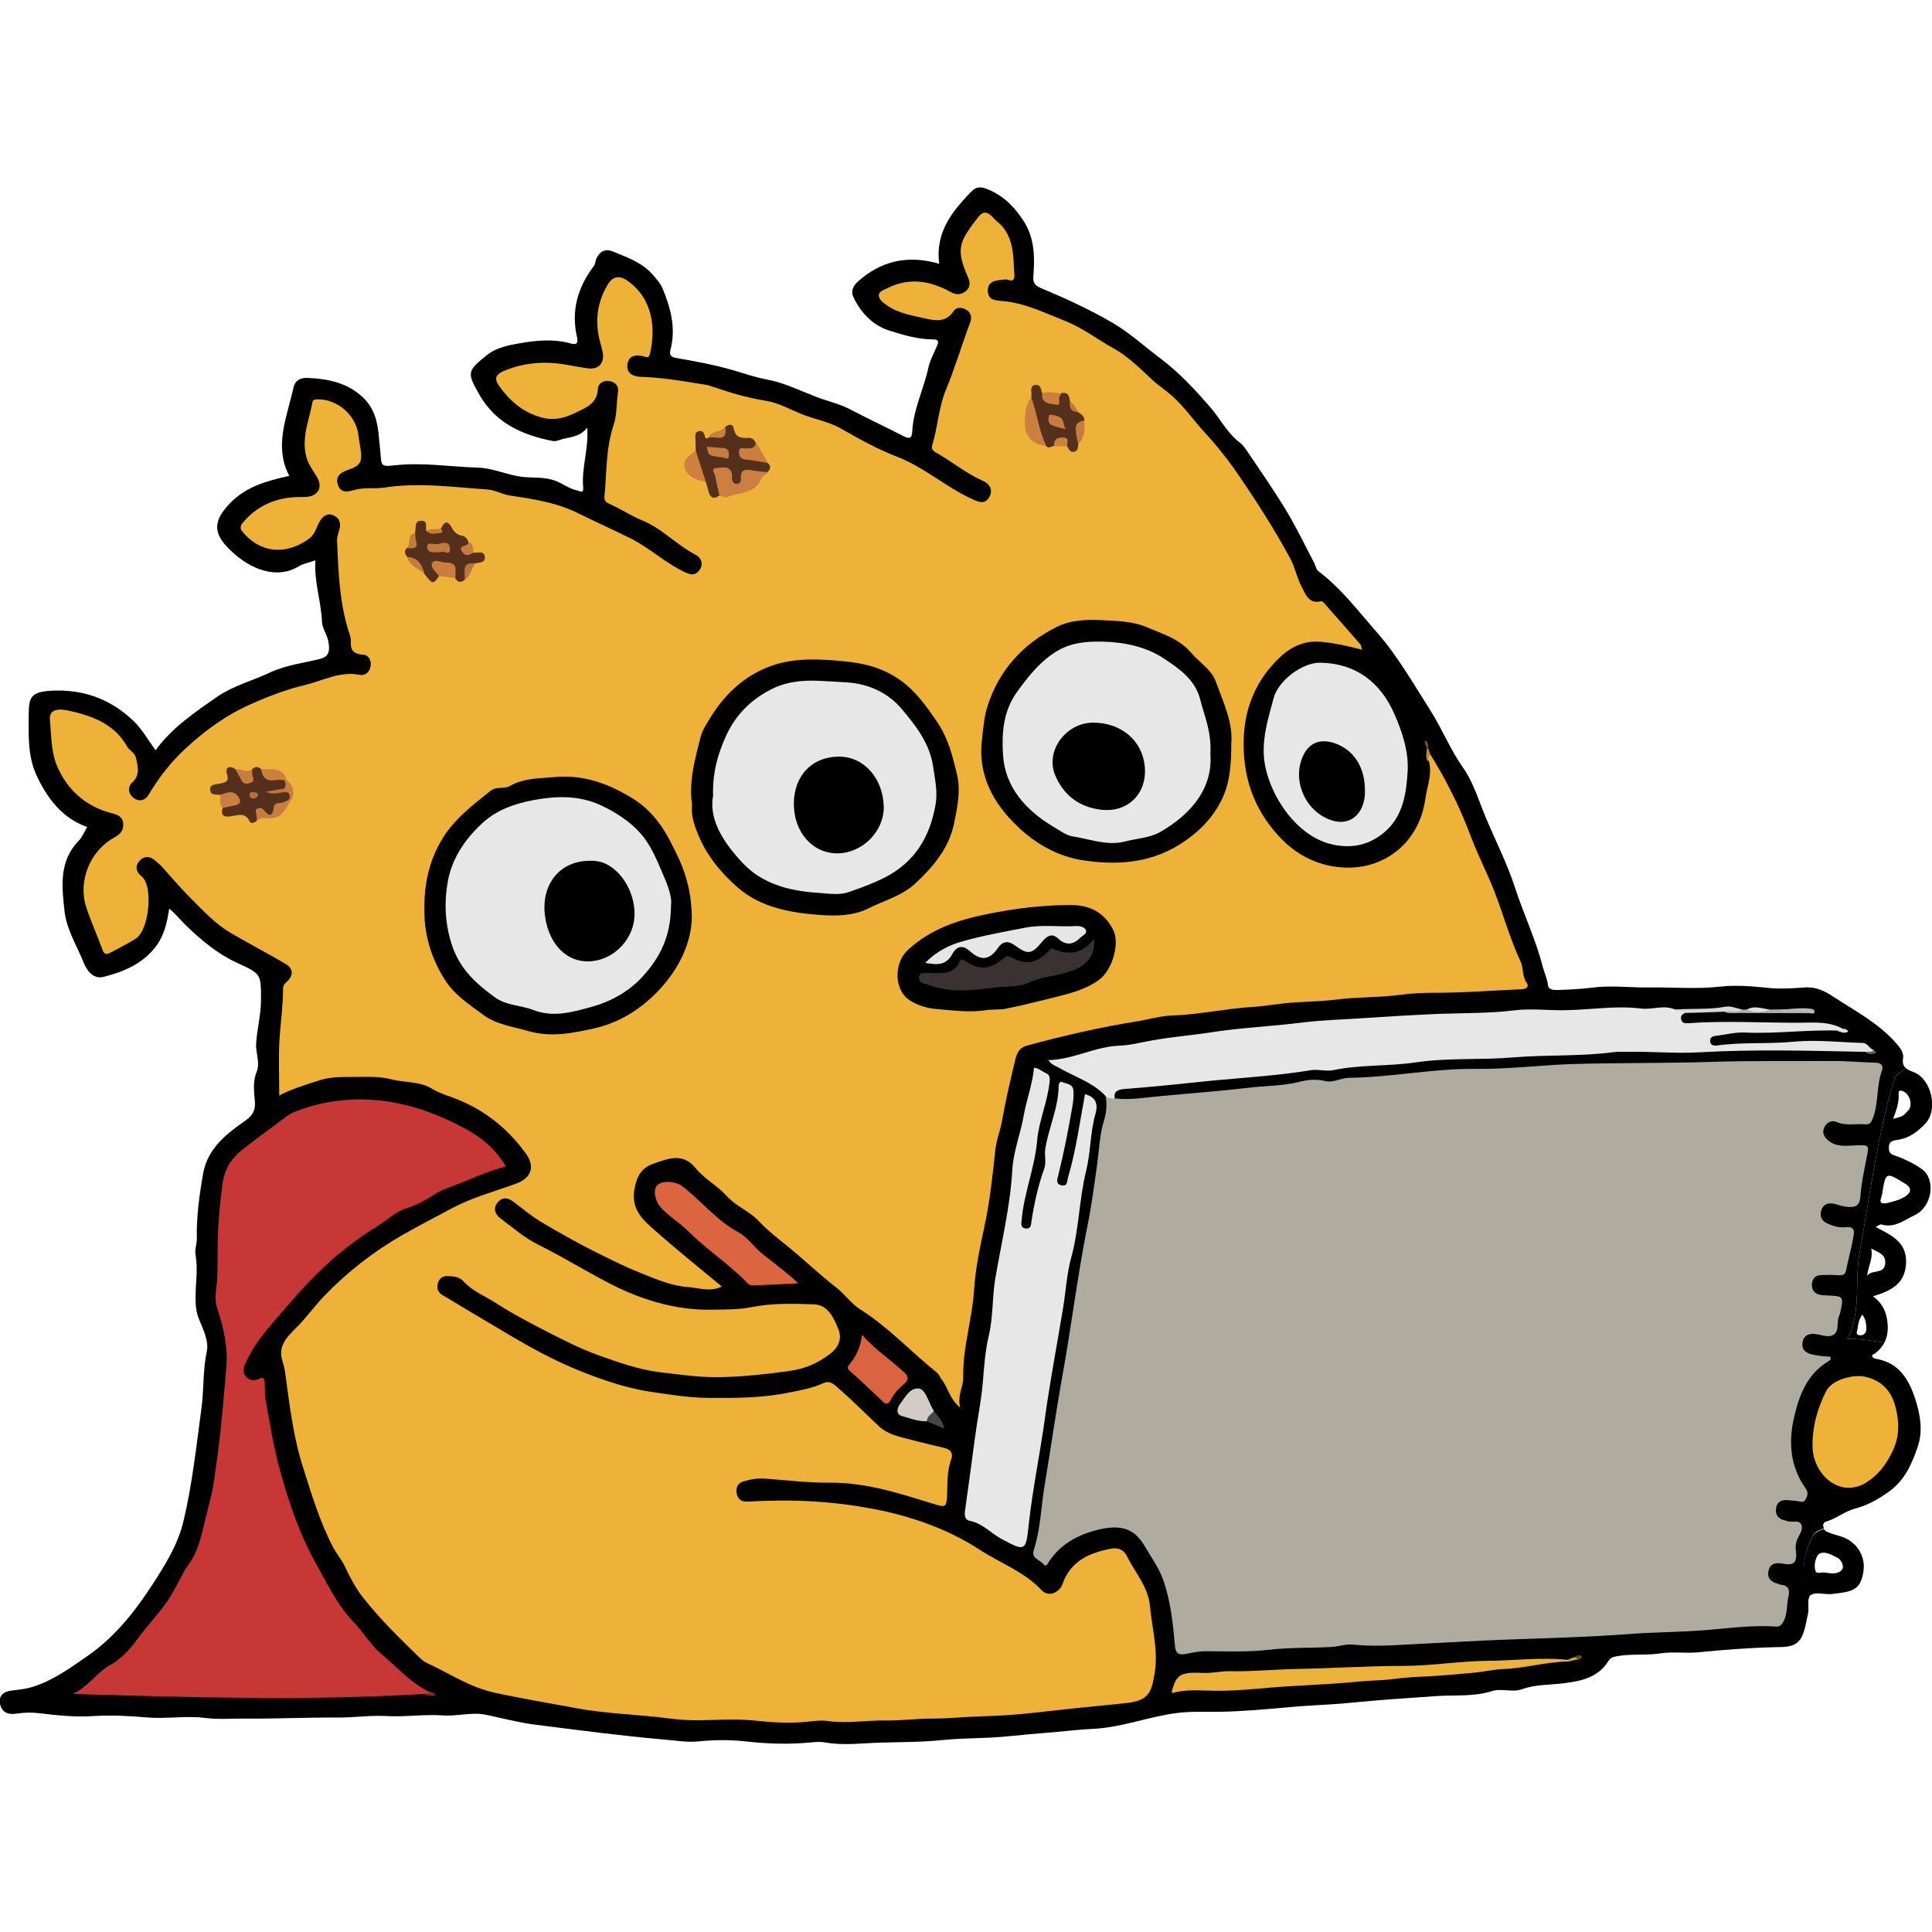 <?xml version="1.0" encoding="utf-8"?>
<!-- Generator: Adobe Illustrator 27.0.1, SVG Export Plug-In . SVG Version: 6.00 Build 0)  -->
<svg version="1.1" id="レイヤー_1" xmlns="http://www.w3.org/2000/svg" xmlns:xlink="http://www.w3.org/1999/xlink" x="0px"
	 y="0px" viewBox="0 0 909 909" style="enable-background:new 0 0 909 909;" xml:space="preserve">
<style type="text/css">
	.st0{fill:#EEB239;}
	.st1{fill:#AFAB9F;}
	.st2{fill:#C73736;}
	.st3{fill:#E7E7E7;}
	.st4{fill:#EDB239;}
	.st5{fill:#DA653F;}
	.st6{fill:#DA643F;}
	.st7{fill:#D4CAC6;}
	.st8{fill:#D8D8D8;}
	.st9{fill:#B0B0B0;}
	.st10{fill:#464646;}
	.st11{fill:#B9B9B9;}
	.st12{fill:#E1E1E1;}
	.st13{fill:#BD8D2D;}
	.st14{fill:#E0E0E0;}
	.st15{fill:#892625;}
	.st16{fill:#616161;}
	.st17{fill:#DAA434;}
	.st18{fill:#77591C;}
	.st19{fill:#644A18;}
	.st20{fill:#54301C;}
	.st21{fill:#55301C;}
	.st22{fill:#CC7F40;}
	.st23{fill:#C87D3F;}
	.st24{fill:#CD8040;}
	.st25{fill:#C97D3F;}
	.st26{fill:#CB7E40;}
	.st27{fill:#CB7F40;}
	.st28{fill:#CC803F;}
	.st29{fill:#C77C3E;}
	.st30{fill:#C67B3E;}
	.st31{fill:#C57B3E;}
	.st32{fill:#CC823E;}
	.st33{fill:#C87F3E;}
	.st34{fill:#BB753A;}
	.st35{fill:#C37A3D;}
	.st36{fill:#C57C3D;}
	.st37{fill:#BD783A;}
	.st38{fill:#3A3232;}
	.st39{fill:#E6E6E6;}
	.st40{fill:#C97C3F;}
	.st41{fill:#BD753C;}
	.st42{fill:#B6703A;}
	.st43{fill:#C3793E;}
	.st44{fill:#C87C3F;}
</style>
<g>
	<path d="M901.1,658.2c-3-9.2-7.5-16.8-18-18.8c-0.8-0.2-2-0.2-2.4-1.7c2.7-1.5,4.6-3.6,5.9-6c-5.7-0.9-11.3-1.8-17.4-1.8
		c7-14,3-27,6-42c5-28,8-53,16-80c0.6-1.9,3-3.5,5.4-5.4c-1-1-1.6-2.3-1.2-4.6c0.4-2.3-1-4.4-2.6-6.3c-8.4-10-20-15.9-30.6-22.9
		c-3.8-2.5-8-4.5-13-4.1c-5.7,0.4-11.6,0.8-17.3,0.2c-7.6-0.8-15.2-1.4-22.6-0.6c-11.3,1.3-22.5,0.2-33.7,0.4
		c-8.9,0.1-17.8-1.1-26.6,0.1c-5.5,0.7-10.9,0.9-16.4,1.1c-1.7,0-4.1-0.1-4.3-2.4c-0.3-3-1.7-5.6-2.4-8.4c-3.3-13-9.1-25-13.2-37.7
		c-3.7-11.3-9.1-21.8-13.7-32.8c-3.3-7.9-5.8-16.5-10.7-23.4c-5.9-8.4-9.7-17.9-15.1-26.5c-8.1-12.7-15.4-25.7-25.4-37.1
		c-8.7-9.9-16.6-20.5-27.2-28.5c-1.4-1-1.5-2.5-2.1-3.8c-4.3-8.2-8.3-16.6-13.1-24.6c-5.5-9.2-11.7-18-17.7-27
		c-1.3-1.9-2.6-4-4.4-5.4c-6-4.5-9.3-11.4-14.1-16.9c-7.1-8.1-14.5-16.1-22.9-22.4c-7.6-5.7-14.6-12.2-23-17.1
		c-10.8-6.3-22-11.4-33.4-16.2c-2.9-1.2-4-2.5-3.7-5.7c0.7-9.1,0.6-18-4.7-26.1c-4.5-6.9-10.1-12.4-18-15.2c-2.3-0.8-4.4-0.5-6,1.1
		c-2.5,2.4-4.8,5-7,7.7c-6.3,7.7-10,16.3-8.6,26.7c-14.9-4.3-27.4-1.4-38.4,8.5c-2.3,2.1-3.2,4.7-2,7.1c3.5,7.5,9.2,13.4,16.8,15.8
		c6.6,2.1,13.6,4.2,20.8,4.2c2.2,0,2.7,0.8,1.9,2.7c-1.4,3.5-3.4,6.9-4.2,10.6c-2.2,10.1-7.1,19.6-7.6,30.1
		c-0.1,3.2-1.4,3.5-4.1,2.1c-8.3-4.3-16.8-8.2-25.1-12.6c-5-2.6-10.5-3.8-15.8-5.8c-7.8-3-15.4-6.8-23.6-8.3
		c-5.4-1-10.5-2.8-15.6-4.3c-8.8-2.5-17.6-4.2-26.5-5.7c-3-0.5-3.7-1.5-3-4.1c2.6-10.2,0-19.7-3.9-29c-0.9-2.2-2.6-3.8-4-5.6
		c-5.1-6.2-12.3-8.6-19.3-11.5c-3.7-1.5-6.1,0.1-7.7,3.3c-0.5,1.2-0.4,2.5-1.3,3.7c-7.5,9.9-10.7,21-7.8,33.4c0.5,2.3,0.1,3.7-2.6,3
		c-8.7-2.5-17.3-1.5-26,0.1c-4.9,0.9-9.8,2.1-13.7,5.2c-9.6,7.6-9.5,8.4-3.6,18.8c7.7,13.4,20.2,18.9,34.5,21.7
		c0.9,0.2,2-0.1,2.9-0.4c4.4-1.6,9.5-1,13.3-5.9c0.7,10.3-2.8,19.1-1.9,28.2c0.3,3-1.8,1.6-3,1.3c-3.8-0.8-6.8-3.3-10.4-4.6
		c-4.6-1.6-9.3-1.3-14-1.6c-7.6-0.6-14.6-4.3-22.6-4.5c-12.8-0.4-25.5-2.5-38.3-1.1c-6.7,0.7-6.7,0.6-7.1-5.9
		c-0.2-2.3-0.5-4.6-0.7-7c-0.5-6.9-2-13.5-7.1-18.6c-7.4-7.3-16.8-9.2-26.8-9.6c-3.3-0.1-5.7,1.5-6.3,4.5c-3,13.8-9.4,27.5-2,41.6
		c-10.7,2.4-20.4,5-28.1,13.1c-7.3,7.7-8,13.5-0.5,21c0.2,0.2,0.5,0.5,0.7,0.7c10.1,9.9,22.5,13.7,32.1,7.9c2.3-1.4,5.2-1.9,8.1-3
		c-0.7,10.1,2.7,19.3,3.1,28.9c0.1,3.4,2.7,6.4,3.1,9.9c0.5,3.8,0.4,6.6-4.3,7.7c-7.7,1.9-15.7,2.8-23,6.2
		c-8.2,3.9-17.2,6.2-24.8,11.3C91.9,335,81,342.2,73.2,353c-3.6-4.9-6.4-10-10.4-13.8c-10-9.6-22.1-14.5-36.2-14.3
		c-12.3,0.2-13,2.9-13.1,11.4c-0.1,9.6-0.4,19.6,3.6,28.3c4.9,10.7,12,20.3,23.9,24.5c-1.4,2.3-2.3,4.8-4,6.5
		c-9.4,9.7-7.9,21.8-6.6,33.4c1,8.5,5.8,16,9,24c1.6,4,4.7,7.8,9.4,6.6c9.5-2.4,18.5-6.2,24.7-14.5c3.7-5,5.1-10.9,6.1-17.6
		c3,2.4,5.3,5.4,8,8c7.1,6.9,14.8,13.3,23.9,17.5c11.4,5.3,11.3,5.1,11.3,17.5c0,7-1.9,13.7-2.3,20.6c-0.2,4.5,2,8.9,0.2,13.3
		c-1.8,4.5-1.2,9.2-0.8,13.5c0.4,4.8-1.2,7.1-4.8,9.6c-8.9,6.2-17.4,13-19.5,24.5c-1.8,10.1-3.2,20.3-3,30.5
		c0.1,2.7-1.1,5.2-0.6,7.9c1.2,6.7,0,13.3,0,20c0,3.6,0.2,6.8,1.6,10.2c2,4.9,4.7,10.3,3.7,15.2c-1.9,8.8-1.3,17.7-2.5,26.6
		c-2.4,17.9-4.3,35.7-8.5,53.4C83.9,725.8,79,734,74,742c-8.9,14.1-18.9,27.6-33.2,37.4c-8.4,5.8-16.6,11.8-26.6,14.6
		c-2.8,0.8-5.9,1-8.8,1.4c-3.6,0.5-6.1,2.2-5.4,6.2c0.8,4,3.6,5.2,7.5,4.7c3.8-0.6,7.4-0.7,11.3-0.2c8.3,1,16.9,1.9,25.2,1.3
		c8.3-0.5,16.6-0.1,24.6,0.6c9.4,0.9,18.6-0.9,28,0.3c6.1,0.8,12.8,0.2,19.2,0.3c14.5,0.1,29-0.6,43.5-0.5c7.4,0,14.9-1.1,22.3-0.7
		c8.9,0.5,17.8-0.9,26.7-0.3c6.8,0.5,13.6-1.7,20.4-0.3c7.6,1.6,15,3.6,22.7,4.6c20.5,2.6,40.9,5.3,61.5,7.1
		c5.2,0.4,10.4,1.4,15.9,0.8c7.2-0.7,14.6-0.8,21.8,0c10.4,1.2,20.7,1.5,31,0.5c2.1-0.2,4.4-0.4,6.5,0c8.8,1.6,17.7,0.3,26.5,0.1
		c9.5-0.3,19.2-0.2,28.7-1.2c7.1-0.7,14.2-0.8,21.3-1.1c8.4-0.3,16.7-1.5,25.1-2.1s16.7-1.7,25.1-2.1c13.1-0.7,25.6-5.7,38.7-7.4
		c6.8-0.9,13.5-0.5,20.2-0.6c11.1-0.2,22.1-1.2,33-2.2c9.7-0.9,19.5-1.1,29.3-2.1c13.2-1.3,26.6-2.2,39.9-3.1
		c8.6-0.6,17.5,0.4,25.9-2.3c4.8-1.5,9.6,0.7,14.2-0.9c6.4-2.3,13-2,19.5-2.8c8-1,16.2-2.5,21.1-10.3c0.9-1.4,1.8-2,3.5-2.3
		c7-1.5,14.1-0.4,21.2-1.5c5.8-0.9,11.9,0.1,17.8-0.5c11.9-1.2,23.9-2.1,35.9-2.4c4.5-0.1,9.9,0.3,12.5-4.5
		c1.8-3.2,2.2-7.2,3.1-10.9c0.8-3.1-0.7-7.4,1.4-9.3c-5.4-7.3-3.4-19,0.4-26.6c0.6-2.4,2.9-3.7,5.8-4.6c-0.7-1.2-0.5-2.7,0.8-3.1
		c5-1.5,9.1-5,13.8-6.2c6-1.6,10.9-4.4,15.8-7.9c7.7-5.4,11.1-13.5,13.8-21.6C904.7,673.3,903.6,665.7,901.1,658.2z"/>
	<path class="st0" d="M673,355c7.5,12.1,13.9,24.8,18.9,38.2c3.4,9.2,8.1,18,11.6,27.2c4,10.6,7.1,21.6,11.9,31.9
		c1.5,3.2,0.7,7.1,3,10.3c1,1.4,0,2.7-2.1,2.8c-13.7,0.6-27.3,1.7-41.1,1.7c-5.3,0-10.7,0.2-15.9,0.9c-10.2,1.4-20.5,1-30.7,2.3
		c-6.2,0.8-12.7,0.9-19.1,1.3c-7,0.4-13.8,1.8-20.7,2.2c-12.6,0.8-24.9,3.6-37.5,4c-5.5,0.2-10.7,1.8-16.1,2.7
		c-17.6,2.8-35,6.8-52.2,11.5c-3.2,0.9-4.5,3.3-5.2,6.1c-2.3,9.6-4.6,19.3-6.3,29c-0.8,4.7-2.7,9.2-3.2,14
		c-1.3,12.2-2.6,24.4-5.2,36.3c-2.1,9.8-4.2,19.7-4.8,29.6c-0.9,13.8-5.4,27.1-5.1,41.1c0.1,4.3-2.9,8.4-1.4,14.2
		c-5.2-4.2-5.7-9.6-8.8-13.3c-0.8-1-1.2-2.5-2.2-3.2c-12.2-9.8-22.9-21.5-36.3-29.9c-4.2-2.7-6.9-6.9-10.9-10
		c-8.2-6.4-15.8-13.7-24-20.3c-4.3-3.5-8.8-7-12.6-11.1c-4.4-4.7-10.7-6.9-15.1-11.8c-4.4-4.9-10.5-8-14.7-13.2
		c-6.1-7.5-13.3-4.2-20-1.9c-5.5,1.9-7.9,6.3-8.8,12.6c-1.3,9,4.1,13.7,9.4,18.4c10.2,9.1,21,17.7,31.8,26.7
		c-5.4,2.7-10.5,0.7-15.5,0.3c-8.1-0.5-15.5-3.8-23-6.8c-6.1-2.4-12-5.3-17.8-8.2c-9.7-4.7-19.1-10-28.4-15.5
		c-4.7-2.8-8.9-6.3-13.2-9.6c-2.6-2-5.2-2.5-7.5,0.2c-2.3,2.7-1.4,5.5,1.1,7.4c6,4.5,11.7,9.5,18.3,12.7
		c12.5,6.2,24.2,13.7,36.7,19.8c14.4,6.9,29.5,11,45.3,10.6c5.9-0.1,11.9,0,18-1.2c9.6-1.9,19.7-1.7,29.5-1.3
		c6.6,0.3,9.2,6.4,11.4,11.8c1.9,4.8-0.3,8.8-4.2,11.7c-5.7,4.3-11.8,6.9-19.3,7.9c-10.1,1.4-20.2,2.5-30.3,2.8
		c-10.2,0.4-20.3-1.1-30.4-2.3c-10.2-1.3-19.6-4.7-29.1-8.1c-8-2.9-15.7-6.8-23.3-10.7c-8.4-4.3-16.8-8.7-24.7-13.8
		c-5.1-3.3-10.9-5.5-15.1-10.1c-1.9-2.2-4.7-2.4-7.3-2.5c-2.4-0.2-4.2,1.1-4.8,3.5s0.2,4.3,2.3,5.5c10.6,6.4,21.3,12.7,31.9,19
		c10.6,6.3,21.6,12.2,32.9,16.7c10.3,4.1,20.9,7.8,32.2,9.6c9.3,1.4,18.5,2.9,27.9,3c12.9,0.1,25.7,0.1,38.5-2.6
		c5.4-1.1,10.6-2,15.6-4.3c3.5-1.7,5.8,1.2,7.8,2.9c6.4,5.6,12.3,11.6,18.5,17.4c4.2,3.9,9.7,4.9,15,6.3c5.3,1.4,10.6,2.6,15.9,3.9
		c2.7,0.7,4.1,2.5,3.1,5.2c-2.2,5.7-1.7,11.7-2,17.6c-0.3,5-0.9,5.1-5.6,3.7c-16.3-5-32.4-10.4-49.8-10.2c-10,0.1-20.1-1.2-30.1-1.9
		c-3.6-0.3-7,0.3-10.3,1.3c-2.9,0.9-3.8,3.2-3.1,6c0.6,2.7,2.7,3.7,5.3,3.5c19.7-1.2,39.4-0.3,58.7,3.4c17.8,3.4,35,9.3,50.5,19.4
		c9.7,6.3,20.8,10.2,29,19c2.9,3.1,8.2,1.3,9.7-3c3.9-11,12.8-14.8,23.2-16.7c3.4-0.6,5.9,1,7.1,3.5c3.8,7.8,10.1,14.5,10.9,23.7
		c0.9,10.2,3.8,20.1,2.3,30.6c-1.6,10.9-3.4,13.9-14.5,15c-14,1.4-28,2.8-41.9,4.4c-8.1,0.9-16.4,1.5-24.5,1.7
		c-8,0.2-16.1,1.1-24.2,1.1c-7.1,0-14.5,1-21.7,0.9c-9.1-0.2-18.2,1.6-27.3,0.2c-3-0.4-5.9,0-8.9,0.3c-8.5,1-17.1,0.4-25.6-0.5
		c-8.8-0.9-17.6-0.2-26.3-0.1c-4.7,0-9.3-0.3-13.9-0.9c-14.4-1.9-29.1-2.1-43.4-4.8c-12.9-2.4-25.7-4.5-38.5-7.3
		c-11.8-2.6-21.1-9-31.5-13.8c-1.3-0.6-2.6-1.5-3.7-2.6c-9.4-9.1-18.7-18.2-26.8-28.5c-3.4-4.4-6.1-9.5-8.5-14.6
		c-1.5-3.2-3.8-5.8-5.4-8.8c-6.3-12-10.1-24.8-14.2-37.7c-4.6-14.3-6.3-29-8.3-43.7c-0.3-2.3-0.8-4.5-1.5-6.7
		c-2.1-6.7,2.5-11.2,6.1-14.8c5-4.9,9-10.6,13.8-15.6c11-11.4,23.3-20.9,37.1-28.8c7.6-4.3,15.4-8.3,23-12.4c9.4-5,19.9-7.8,30-11.5
		c7.2-2.6,9.1-8,4.6-14.2c-9.3-12.9-21.5-22-36.6-27.1c-2.5-0.9-5-1.8-7.3-3.2c-5.9-3.8-13-2.9-19.5-4.6c-5-1.3-10.5-1.2-15.8-1.1
		c-5.9,0.1-12.2-0.3-17.6,1.5c-5.9,1.9-11.9,3.7-17.6,6.4c-0.7,0.3-1.4,1-1.6,0.9c0-9-0.4-17.6,0.1-26.2c0.5-8.1,1.7-16.1,1.7-24.2
		c0-1.5,0.7-2.3,1.8-3.2c3.3-3.1,3-6.3-0.8-8.5c-8.4-4.9-17-9.4-25.4-14.3c-7.2-4.2-12.9-10.3-18.8-16.2c-4.8-4.8-9.2-10-13.8-15.1
		c-0.9-1-1.9-1.8-2.9-2.7c-2.4-2.2-5.1-2.7-7.5-0.2c-2.5,2.6-1.7,5.5,0.8,7.4c5.7,4.3,3.6,25.4-2.7,29.3c-3.9,2.5-8,4.5-12.1,6.7
		c-1.8,1-2.9,0.6-3.6-1.5c-2.4-6.7-5.4-13.2-7.6-19.9c-4-12.3,1.7-26.5,13.1-32.8c3-1.6,4.8-3.7,4.2-7.1c-0.5-3.2-3.1-3.8-5.8-4.5
		c-11.9-3.2-20.4-10.9-25.2-22c-2.9-6.8-2.7-14.5-3.4-21.8c-0.4-4.1,2.5-5.7,8.5-4.4c11.1,2.4,21.7,6.1,27.8,16.9
		c1.1,2,3.7,2.9,4.2,5.4c0.8,4,2.1,7.9-1.7,11.5c-2.2,2-2.1,5.1,0.3,7.1c2.7,2.2,5.6,1.6,7.3-1.2c4.9-8.2,10.6-15.6,17.6-22
		c9.2-8.5,19.3-15.8,31-20.9c8.1-3.6,16.5-6.8,25-8.8c8.4-2,16.4-6.6,25.6-4.8c2.8,0.5,4.8-1.2,5.3-4.1c0.4-2.9-1-5.3-3.8-5.4
		c-4.3-0.3-5.8-2.1-5.5-6.3c0.1-1.6-0.6-3.3-1.1-4.8c-4.3-13.8-4.8-28.1-5.4-42.4c-0.1-1.9,0.7-3.9,1.2-5.8c0.7-2.8-0.2-5-2.8-6.2
		c-2.7-1.2-4.7,0-6.3,2.4c-1.9,3-2.2,6.6-6,9.1c-10.8,7.3-22.4,6.1-30.6-3.8c-1.8-2.2-0.4-3.6,0.6-4.8c6-6.9,13.7-10.6,22.8-11.4
		c2.1-0.2,4.3-0.1,6.5-0.2c5.8-0.3,8.1-4.7,5-9.6c-1.8-2.9-3.9-5.8-4.8-9.1c-2.5-8.9,1.2-17.2,2.8-25.7c0.2-1.2,0.9-1.5,2.1-1.5
		c9.6-0.3,18.6,7.5,19.6,17.1c0.2,2.1,0.7,4.3,1,6.4c0.8,6-0.1,7.7-5.7,9.6c-3.4,1.2-6.4,2.8-5,7.1c1.4,4.1,4.6,3.3,7.9,2.4
		c4.6-1.3,9.3-0.4,14-1.1c16.1-2.5,32.3-0.2,48.4,0.9c3.5,0.2,6.8,2.2,10.4,2.8c11.2,1.7,22.3,3.3,32.8,8.6
		c8.1,4,16.3,7.7,24.4,11.7c8.6,4.4,15.6,10.9,24.1,15.2c3,1.5,5.6,2.8,7.9-0.1c2.4-3,1.1-6.1-1.8-7.6c-8.9-4.6-15.7-12.4-25.3-16.2
		c-5.1-2.1-9.8-5.3-15-7.6c-1.4-0.6-2.6-1.4-2.4-3.3c1.1-11.2,0.6-22.6,4.2-33.4c1.8-5.3,1.4-10.8,2.2-16.2c0.4-2.6-1.4-4.5-4-4.9
		c-2.9-0.5-5.4,1.1-5.5,3.8c-0.3,5.2-3.3,7.6-7.4,9.6c-5.9,3-11.6,5.7-18.8,3.8c-9.1-2.4-15.3-7.9-20.5-15.3
		c-2.5-3.6-0.5-5.3,2.1-6.5c9.3-4,19.1-4.9,29.1-3.2c3.6,0.6,7.2,1.3,10.8,1.8c5,0.7,7.9-2.4,7-7.5c-0.4-2.1-1.1-4.2-1.6-6.3
		c-2.1-9.2-0.8-17.9,4.1-25.8c2.4-3.9,5.6-4.2,9.3-1.5c11.9,8.5,13.2,22.5,10.4,34.4c-0.5,2.2-1.9,1.3-3.1,1
		c-3.8-0.9-7.1-0.2-7.5,4.1c-0.4,3.9,2.6,5.5,6.2,5.6c9.6,0.3,19.1,1.8,28.5,3.4c1.5,0.2,3,0.4,4.4,0.9c8.4,2.9,16.9,5.5,25.7,6.9
		c5.9,0.9,11.3,3.9,16.6,6.1c6.2,2.6,13,3.6,19,7c8.4,4.8,17,9.6,26,13.1c13,4.9,23.3,14.4,35.8,20.1c3,1.4,5.8,2.6,7.9-0.6
		c2.2-3.6,0.5-6.5-3.1-8.1c-7.8-3.4-14.3-9-21.7-13.1c-1.8-1-2.4-1.9-1.8-3.8c2.6-8.5,2.9-17.4,6.4-25.9
		c4.3-10.3,7.4-21.1,11.4-31.6c0.8-2.2,0.5-4.4-1.6-5.8c-2.2-1.4-4.9-1.6-6.3,0.6c-3.3,5-8.1,4.5-12.5,3.5c-6.5-1.5-13.3-2.4-19-6.5
		c-1.7-1.2-3.5-2.6-3.6-4.4c-0.1-1.9,2.1-2.6,3.8-3.4c10.4-5.3,20.3-3.7,30,1.7c2.5,1.4,4.8,1.4,7-0.3c2.4-1.8,2.2-4.3,1.1-6.8
		c-5.9-13.3-4-16.8,5-28.3c3.7-4.7,6.5,0.4,8.6,2.1c8.2,6.4,7.7,16.1,8.3,25.2c0.1,1.8-0.3,3.3-2.9,2.4c-1-0.4-2.3-0.1-3.4,0
		c-3.4,0.3-6.5,1.2-6.2,5.5c0.3,3.9,3.2,4.1,6.5,4.4c10.7,0.8,20.2,5.6,30.1,9.5c8.2,3.3,15.1,8.7,22.7,12.9
		c6.3,3.5,11.9,8.9,17.3,14c3.1,3,6.7,5.3,9.9,8.1c5.9,5.2,10.3,11.7,15.5,17.3c4.9,5.4,9.7,11.2,14,17.3
		c9.4,13.6,18.4,27.5,26.3,42.1c2.3,4.3,3.1,9.1,5.4,13.4c1.9,3.6,3.3,8,9,6.7c0.4-0.1,0.9,0.2,1.2,0.5c5.8,6.6,11.6,13.1,17.3,19.7
		c0.5,0.5,0.5,1.5,0.8,2.6c-6.4-1.7-12.5-3.1-18.9-3.7c-11.1-1.1-18.3,5-24.5,12.4c-7.9,9.5-11.8,20.7-12.2,33.2
		c-0.6,17.4,4.5,32.7,16.3,45.6c8.4,9.2,18.9,14.5,31.4,15c19.3,0.7,34.9-12.4,37.7-32.1c0.8-5.9,3.3-11.6,1.8-17.7
		C671.8,357,670.5,355.4,673,355z"/>
	<path class="st1" d="M524.5,516.8c7.3,0.9,14.5-0.5,21.7-1.1c13.7-1.3,27.4-2.3,41.1-3.9c8-1,16.2-0.8,24.1-2.8
		c3.8-1,7.9-1.4,11.9-0.4c3.9,1,7.5-1.4,11.3-1.5c20-0.2,39.6-4.4,59.6-4.2c15.5,0.2,30.8-1.8,46.2-2.3c21.7-0.6,43.4-0.3,65.1-1
		c18.6-0.6,37.2-0.3,55.8-0.4c7-0.1,14.2,0.6,21.3,0.8c3.1,0.1,3.5,2,2.8,3.9c-2.6,7.1-1.5,14.8-4.1,21.9c-0.9,2.3-1.4,3.4-3.9,3.2
		c-4.4-0.4-8.9,0.8-13.3-1.1c-2.3-1-4.6,0.1-5.8,2.6c-1.1,2.5-0.1,4.5,1.9,6.1c3.9,3.2,8.4,2.5,12.9,2.3c6.5-0.2,6.4-0.3,5.1,6.1
		c-1.2,6-2.5,12.1-2.9,18.2c-0.4,4.7-3.1,4.9-6.4,4.6c-2-0.2-3.9-0.9-5.8-1.4c-2.8-0.6-5.1,0-6.1,2.8c-1,2.9-0.1,5.2,2.9,6.5
		c2.6,1.2,5.6,2,8.2,1.7c5.1-0.6,4.3,2.5,3.8,5.2c-0.9,5-2.3,10-3.3,15c-0.4,2.2-1.6,2.5-3.6,2.4c-2.7-0.2-5.3-0.2-8-0.1
		c-2.8,0-4.3,1.6-4.5,4.3c-0.1,2.6,1.1,4.5,3.8,5c1,0.2,2,0.2,3,0.3c8.2,0.3,8.2,0.3,6.5,8.2c-0.1,0.5-0.3,1-0.5,1.4
		c-1.3,2.9,0.2,7-2.5,8.8c-2.6,1.8-6.1-0.1-9.2-0.3c-2.9-0.2-5,1-5.5,3.9c-0.5,2.8,0.9,4.8,3.8,5.6c1.6,0.4,3.3,0.7,4.9,0.9
		c1.5,0.2,2.9,0.2,4.3,0.3c0.7,1.5-0.4,1.9-1.2,2.4c-9.9,6.1-13.5,16.1-15.9,26.6c-2.6,11.7-1.6,23.1,5.7,33.2
		c1.2,1.6,0.7,3.7-0.3,5.2c-1,1.6-2.7,0.6-4.1,0.5c-1.5-0.1-3-0.3-4.5-0.4c-2.9-0.2-4.9,1-5.2,4.1c-0.3,2.9,1.1,4.7,4,5.4
		c0.5,0.1,1,0.2,1.4,0.4c2.2,0.8,5.5-0.9,6.6,1.8c0.8,2.1-0.9,4.4-1.9,6.5c-0.8,1.9-1,3.7-0.7,5.8c0.6,5.4-1,6.9-6.2,5.9
		c-3.1-0.6-5.9-0.2-6.7,3.3c-0.8,3.4,1.1,5.3,4.3,6.1c0.5,0.1,0.9,0.5,1.4,0.5c3.5,0.3,4.4,2.2,3.7,5.4c-1,4-0.3,8.3-2.5,12.1
		c-0.8,1.4-1.6,2.2-2.9,2.2c-11.4-0.8-22.8,0.8-34,1.7c-11.4,0.9-22.7,0.9-34.1,1.7c-20.3,1.6-40.6,2-61,2.8
		c-11.6,0.4-23.1,1.2-34.6,1.7c-11.9,0.5-23.8,1.8-35.7,0.6c-3.4-0.4-6.8,0.9-10.3,1.1c-9.7,0.5-19.4,0.2-29.2,1.3
		c-9.9,1.2-20.1,0.7-30.1,0.7c-3.2,0-6.2,0.7-9.3,1.3c-3.2,0.6-4.7-0.2-5-4c-0.9-10.2-2-20.5-5.3-30.3c-2.1-6.2-6-11.4-9.2-16.9
		c-5.1-8.5-11.9-9.8-22.7-7c-9.1,2.4-16.8,6.8-22.1,14.8c-0.5,0.8-1.3,2.7-2.5,1.2c-1.7-2.1-6-2.8-4.6-6.8c3.3-10.1,3.4-20.7,5.2-31
		c2.8-16.8,5.2-33.8,8.2-50.6c4.3-23.5,7.1-47.2,11.8-70.6c2-9.8,3.3-19.9,4.7-29.9c0.9-6.7,1.1-13.5,3.2-20.1
		c1.1-3.7,1.4-7.5,0.7-11.3C521.9,515,523.2,516,524.5,516.8z"/>
	<path class="st2" d="M199.5,797c-55,3.3-110,1.6-165.3,0c7-3.1,11-9.8,17.3-13.4c5.6-3.1,9.6-7.6,13.2-12.5
		c4.6-6.3,10-11.8,14.4-18.3c3.8-5.5,6-11.8,9.9-17.1c3.3-4.6,4.9-9.9,6.3-15.5c1.3-5.4,2.7-10.8,4-16.2c1.2-4.9,1.7-9.8,2.4-14.6
		c2.2-15,3.4-30.1,4.7-45.2c1-10.5-1.2-19.5-4.3-29c-1.5-4.5-0.1-9.3,0.1-13.8c0.2-5.2,0.2-10.5,0.2-15.7c0.1-9.4,1-18.8,2.2-28.1
		c0.8-6.7,3.7-12.1,9.1-16.4c6.8-5.5,14-10.5,20.9-15.8c1.3-1,2.8-1.8,4.3-2.4c16.1-6.2,32.3-7.3,49.4-3.7
		c11,2.4,21.1,6.6,30.7,11.8c7.5,4,14.2,9.5,19,17.7c-9,2.3-17.4,6.4-26,9.6c-2.5,0.9-4.9,1.8-7.2,3.3c-4.2,2.7-8.4,5.2-13.3,6.7
		c-5.2,1.5-9,5.4-13.5,8.2c-10.6,6.5-20.3,14.1-29.2,23c-6.2,6.2-12,12.9-17.6,19.4c-5.6,6.5-11.5,13.2-15.2,21.3
		c-1.1,2.3-2.3,4.6-0.6,7c1.8,2.4,4.2,2.5,6.7,1.3c2.1-1,2.3,0.4,2.4,1.8c0.2,2.7,0,5.4,0.4,8c2.1,11.5,3.9,23,7.1,34.4
		c4.2,15,9.2,29.7,16.8,43.1c5.3,9.4,10,19.5,17.7,27.4c4.4,4.5,7.7,10.4,12.3,14.3c7.7,6.4,14.3,14.3,23.6,18.6
		C202.1,798.3,200.6,797,199.5,797z"/>
	<path class="st3" d="M524.5,516.8c-1.5,0-3,0-4.2-1c-6.2-6.7-14.9-9.2-22.4-13.6c-1.4-0.8-3.1-1.2-4.7-3.4
		c11.9-0.3,22-6.4,33.3-6.8c5.3-0.2,10.5-1.6,15.6-2.5c9.4-1.7,19-2.4,28.4-3.9c13.7-2.1,27.6-2.7,41.4-4.4
		c10-1.3,20.1-1.5,30.1-2.2c11.8-0.8,23.7-1.5,35.6-2c11.5-0.4,23.1-0.2,34.6-1.6c7.8-1,15.8,0,23.7-0.1c12-0.1,24.1-2.3,36.1-0.8
		c5.4,0.7,10.9-1.9,16.1,0.5c1.5,1,3.9-1,4.9,1.6c-1.8,0.5-2.5,1.7-1.9,3.4c0.5,1.5,1.8,1.5,3.3,1.4c17-1.2,34-0.2,51-0.2
		c7.1,0,14.8-0.9,21.6,2.8c-0.1,1.9-1.3,1.1-2.3,0.9c-14.6-0.5-29.2,1.6-43.8,0.9c-4.4-0.2-8.9,1-13.3,1.5c-1.6,0.2-3.1,0.6-3,2.5
		c0.1,2,1.7,2.3,3.3,2.1c12-1.7,24.2-0.6,36.2-1.8c10.8-1,21.6,0.3,32.3,0.6c2.6,0.1,3.1,2.9,5.3,3.3c-0.8,2.3-2.4,1.1-3.8,0.9
		c-26-0.5-52.1-1.3-78.1,0.2c-11.5,0.7-23.2-0.5-34.8-0.2c-1.8,0-3.7-0.2-5.5,0.1c-15.8,2.1-31.7,1.2-47.5,2.5
		c-15.1,1.3-30.5,0.1-45.6,2.3c-13,2-26.2,1-39.1,3.7c-3.3,0.7-7-0.5-10.4,0c-15.7,2.6-31.6,3.5-47.3,5c-13.7,1.4-27.4,2.9-41.1,3.9
		C525.6,512.8,523.9,513.7,524.5,516.8z"/>
	<path class="st3" d="M486.5,502.4c2.2,0.1,3.6,1.6,5.2,2.3c2.2,0.9,2.4,2.1,2.1,4.6c-1,9.3-5,18.1-5.8,27.1
		c-1.1,12.9-6.2,24.8-7.3,37.5c-0.2,1.9-0.7,3.8,2,4.1c2.4,0.2,2.4-1.7,2.6-3.4c1.3-8.4,3.1-16.7,6-24.7c1.1-3.2,0-6.3,0.5-9.4
		c1.6-10,6.2-19.3,6.3-29.6c0-1,0.6-2.3,1.7-1.8c1.9,0.9,4.9,0.8,5.2,3.8c0.3,2.5,0,4.9-0.4,7.4c-1.9,11-4,21.9-6.7,32.7
		c-0.5,1.9-1.3,4.2,1.7,4.7c2.8,0.5,2.4-2.1,2.9-3.7c3.8-12.8,5.5-26,8-39.2c5,1.4,6.3,4.4,4.9,9.3c-2.5,8.8-2.2,18.1-4.4,26.9
		c-3.3,13.4-3.3,27.3-7,40.7c-2.1,7.6-2.5,15.7-3.8,23.6c-2.9,17.6-6.3,35.2-8.7,52.9c-2.3,16.4-5.7,32.7-7.5,49.2
		c-1.3,12.8-1.8,12.6-13.1,6.5c-4.9-2.7-8.7-7.2-14.5-8.3c-2.7-0.5-2.7-3.1-2.3-5.3c1.6-11.5,3.2-23,4.7-34.5
		c1.1-8.4,2.9-16.8,3.6-25.2c0.6-7.4,1.1-14.9,2.8-22.1c2.1-8.8,1.6-17.8,3-26.5c2.9-17.2,7.1-34.1,8.1-51.7
		c0.5-8.7,3.9-17,5.4-25.7C483.1,517,485.8,510,486.5,502.4z"/>
	<path class="st3" d="M621.3,311.8c16.8,0.3,28.2,9.4,34.6,23.8c3.7,8.3,6.9,17.7,6.4,27.2c-0.6,10.2-2.1,20.8-10.2,28.1
		c-7.4,6.7-16.4,8.8-26.5,6.1c-17.8-4.8-30.3-26.6-31-42c-0.4-9.5,2.3-17.7,4.6-26.4C601.4,320.1,612.9,311.6,621.3,311.8z"/>
	<path class="st0" d="M870.4,700c-10.2,0.3-17.4-9.8-17.6-19c-0.2-9.3,2.1-18,6.4-26.5c2.9-5.6,13.1-7.9,18.1-6.8
		c7.8,1.7,12.5,6.4,14.5,14.2c1.9,7.3,2,13.9-1.4,21c-2.9,6.1-6.6,10.9-12.1,14.5C875.8,699,873.3,699.8,870.4,700z"/>
	<path class="st4" d="M737.9,781.7c-10.4,0.2-20.4,3.2-30.8,3.6c-4.5,0.2-9.2,1.3-13.6,1.7c-6.5,0.6-13.1,1.2-19.6,1.6
		c-6,0.3-11.9,0.5-17.8,1.3c-5.7,0.8-11.5,0.7-17.2,1.3c-10.9,1.1-21.9,1.5-32.8,2.2c-11.6,0.7-23.2,2.3-35,2.1
		c-6.4-0.1-13.2-0.8-19.6,1.1c-0.1-0.5-0.2-0.7-0.2-0.8c2.3-8,3.9-9.2,15-8.7c4.2,0.2,8.2-0.9,12.2-0.8c10.9,0.2,21.8-0.9,32.6-1.1
		c16.4-0.3,32.7-1.4,49-1.4c13.4,0,26.7-2.3,40.1-2.4c12.6-0.1,25.1-1.8,37.7-0.4c0.3,0.2,0.5,0.4,0.3,0.6
		C738.2,781.5,738,781.7,737.9,781.7z"/>
	<path class="st5" d="M375.6,603.8c-7.5,0.4-14.4,0.7-21.3,1c-1.8,0.1-2.7-1.1-3.7-2.2c-8.5-8.5-18.6-15.1-27-23.5
		c-4.1-4.1-9.2-6.9-13-11.4c-2.6-3.1-3.4-8.2-1.3-10.1c2.7-2.5,8.8-1.7,11.7,0.5c9,6.9,16.1,16.1,26.3,21.6c4,2.2,6.9,6.2,10.3,9.3
		C363.3,593.8,369.5,598,375.6,603.8z"/>
	<path class="st6" d="M405.6,628c6.3,7.3,13.5,11.7,19.6,17.5c2.1,2,2.8,3.6-0.1,5.9c-2.4,1.9-4.6,4.5-6,7.2c-1.6,3-2.7,1.8-4.3,0.3
		c-4.9-4.6-9.8-9.4-14.9-13.8c-1.9-1.6-0.9-2.2,0-3.5C402.7,638.2,404.8,634.2,405.6,628z"/>
	<path class="st7" d="M436.1,668.7c-4.1,0.2-7.8-1.4-11.6-2.4c-2.3-0.6-2.6-2.2-1.9-4.2c0.2-0.5,0.4-0.9,0.7-1.3
		c2.5-3.2,4.7-8,9.1-7.5c2.6,0.3,4.1,4.9,5.6,8c0.4,0.9,0.9,1.7,1.4,2.6C439.5,666.2,437.8,667.5,436.1,668.7z"/>
	<path d="M865.5,722.7c-2.1-0.6-4.2-1.2-6.1-2.1c-0.6-0.3-1-0.7-1.3-1.2c-2.8,0.9-5.2,2.2-5.8,4.6c-3.8,7.6-5.9,19.3-0.4,26.6
		c0.1-0.1,0.2-0.1,0.2-0.2c2.2-1.5,6.4-0.1,9.6-0.4c10.3-1.1,13.6-2,15-10.4C878,731.8,873.1,724.7,865.5,722.7z M866.5,738.7
		c-1.7,2-4.8,1.7-7.8,1.2c-1.4-0.4-4,1.1-4.6-1c-0.8-2.7,0.3-6.8,1.8-7.8c2.6-1.6,6.2,0.6,8.9,2C866.3,734,868,737,866.5,738.7z"/>
	<path class="st8" d="M792.8,476.6c-1.3-1.5-3.6,0-4.9-1.6c7.9-0.6,15.8,0.1,23.6-1.3c2.9-0.6,5.5,0.7,8.2,1.3c-2.4,2.7-5.4,1-8.1,1
		C805.4,476.2,799.1,476.5,792.8,476.6z"/>
	<path class="st9" d="M811.6,476c2.7-0.8,5.6,0.6,8.1-1c0.7,0,1.4,0,2.1,0c3.6-0.3,7.3,0.7,10.9,0c1.7,0,3.4,0,5.1-0.1
		c3.2,0.5,6.4,0.6,9.6,0.2c1.6-0.2,3.7-0.9,4.3,1.6c-12.1,0-24.2-0.1-36.3-0.1C814.2,476.6,812.8,476.9,811.6,476z"/>
	<path d="M904.4,550.2c-3.4-2.5-7.4-4.4-11.4-6c-2.2-0.9-4.3-0.8-4.3-4.1c-0.1-3.7,2.7-3.5,4.7-3.9c5.2-0.9,9-3.9,12.5-7.6
		c6.1-6.4,2.9-20.9-5.4-24.1c-1.4-0.6-2.9-1.1-3.9-2c-2.4,1.9-4.7,3.5-5.4,5.4c-8,27-11,52-16,80c-3,15,1,28-6,42
		c6,0,11.6,0.9,17.4,1.8c1.1-2.2,1.6-4.6,1.6-7.1c-0.1-5.2-1.4-10.7-7-14.7c8.7-2.6,15.3-6,15.6-15.8c0.3-10-7.2-13-14.3-16.8
		c1.2-0.6,2.1-1.4,2.7-1.2c6.2,1.9,10.9-2.2,15.7-4.4C909.1,567.8,910.9,555,904.4,550.2z M893.3,514.8c-0.1-1.7,0.4-2,2-1.4
		c3.3,1.2,4.8,6.6,2.5,9.1c-2.6,2.8-2.6,2.8-7.1,3.9C892.3,522.2,893.5,518.8,893.3,514.8z M874.8,628.2c-2.1-0.3-0.9-2.1-0.8-3.1
		c0.2-2.1,0.6-4.2,2.2-6.6c1.7,2.3,1.9,4.6,1.9,6.8C878.1,627.2,876.8,628.5,874.8,628.2z M887,593.8c0.1,6.2-6.5,3.2-8.5,6.5
		c0.4-4.5,2.9-8,1.9-12.9C883.6,589.3,886.9,589.8,887,593.8z M896.3,563c-2.5,1.6-5.7,2.4-8.7,3.1c-1.4,0.3-3.7,0.2-2.5-2.5
		c0.1-0.6,0.3-1.1,0.4-1.6c1.7-10.8,1.7-10.7,11-5C900.4,559.5,898.3,561.7,896.3,563z"/>
	<path class="st10" d="M436.1,668.7c0-2.4,2.1-3.3,3.3-4.8c1.7,2.3,4,4.2,4.9,8.2C441.1,670.8,438.6,669.8,436.1,668.7z"/>
	<path class="st11" d="M851.8,476.8c-2.7-1.8-5.6-0.5-8.4-0.9c-1.8-0.2-3.9,0.7-5.5-0.9c4.6-0.2,9.3-1,13.9-0.4
		c1.2,0.2,2.4,0.4,1.7,2.1C853.4,476.9,852.4,476.8,851.8,476.8z"/>
	<path class="st12" d="M832.8,475c-3.6,1.4-7.3,1.5-10.9,0C825.5,472.9,829.1,474.6,832.8,475z"/>
	<path class="st13" d="M673,355c-1.3,0.8-0.8,2.2-1.1,3.3c-1.5-1.9-0.6-4.1-0.6-6.2c0.2,0,0.4,0,0.7,0C672.2,353,672.6,354,673,355z
		"/>
	<path class="st14" d="M864.4,485c0.8-0.3,1.5-0.6,2.3-0.9c1.2-0.2,2.2,0,2.9,1.3C867.8,486.4,866.1,485.6,864.4,485z"/>
	<path class="st15" d="M199.5,797c1-0.3,2.3,0.2,3-1c0.9,0.2,1.8,0.4,2.5,1.7C202.9,797.8,201.1,798,199.5,797z"/>
	<path class="st16" d="M877.7,495c1.2-0.5,2.7,0.3,3.8-0.9c1,0.4,1.9,1.2,0.3,1.6C880.5,496.1,878.9,496,877.7,495z"/>
	<path class="st17" d="M737.9,781.7c0-0.3,0-0.6,0-0.9c1-0.4,1.9-0.8,2.9-1.1s2-0.8,1.9,1C741.1,781,739.5,781.3,737.9,781.7z"/>
	<path class="st18" d="M671.8,352h-0.3h-0.3c0.1-1.2-1.4-2.2-0.7-3.6C672,349.2,672,350.6,671.8,352z"/>
	<path class="st19" d="M742.7,780.7c-0.6-0.3-1.2-0.6-1.9-1c1.1-0.8,2.4-1.4,3.4-0.3C744.7,779.8,743.6,780.7,742.7,780.7z"/>
	<path d="M325.5,431.6c-0.2,11.4-5.5,23.7-15.6,34.4c-8.6,9-18.7,15.3-30.6,17.9c-10,2.2-20,4.3-30.8,1.2c-7.3-2.1-15-3.1-21.1-7.6
		c-6.7-5-13.8-9.4-18.6-17.3c-5.7-9.4-8.8-19.3-9.1-29.7c-0.4-11.8,1.3-23.4,7.5-34.3c5.8-10.3,14.6-16.9,23.3-23.9
		c1.3-1.1,2.9-1.5,4.6-1.6c1.6-0.1,3.5-0.1,4.8-0.9c6.6-3.8,13.9-3.5,21.1-4.2c13.8-1.3,26,3.4,37,10.3c8.1,5,14,12.9,18.3,21.8
		C321.5,407.5,325.3,417.4,325.5,431.6z"/>
	<path d="M325.6,378.6c-1.6-11,1.4-21.4,4-31.8c0.9-3.5,3.1-6.6,4.9-9.6c6.7-10.8,15.9-19.3,27.8-23.7c11.3-4.2,23.5-3.5,35.4-2.3
		c8.1,0.8,15.9,2.6,23.1,7c9,5.4,14.7,13.5,20.4,21.9c5,7.5,7.1,16,9.1,24.4c1.8,7.7,0.1,15.4-1.4,22.9
		c-2.4,11.6-9.7,20.3-18.1,28.1c-6.3,6-14.7,8.1-22.2,11.9c-7.3,3.6-15.3,3.6-22.6,3.1c-13.9-1-28.3-3.5-39.2-13.2
		c-7.8-6.9-14.8-15.3-18.6-25.4C326.5,388,325.1,383.4,325.6,378.6z"/>
	<path d="M579.3,349.9c0,8.9-0.5,17.1-3.6,24.4c-3.8,8.9-10.4,16.1-18.5,21.6c-14.3,9.8-29.9,11.4-46.8,9
		c-12.9-1.8-23.6-8.2-32.1-16.5C467.5,378,460,364.8,462,348.1c0.6-5.2,1-10.6,2.5-15.5c5.4-17.2,16.7-29.6,32.6-37.6
		c6.8-3.4,14.4-3.6,21.9-3.2c6.9,0.4,13.9,0.5,20.3,3.2c7.5,3.2,15.4,5.4,21.1,12.1c3.8,4.5,9.4,7.7,11.6,13.5
		C575.6,330.5,580.2,340,579.3,349.9z"/>
	<path d="M465.1,475.1c-8.3,1.5-16.5,0.3-24.8-0.4c-4.5-0.4-8.9-1.8-12.5-4.2c-7.3-5-7.2-17.5-0.7-23.5c10.7-9.9,23.6-14.2,37.7-17
		c12.8-2.6,25.4-4.1,38.4-4.2c9.4-0.1,16.3,3.3,20.6,11.8c3.1,6.2-0.3,18.6-6.6,23.3c-6,4.5-13,6.3-20.1,8.1
		c-8.3,2-16.5,4.2-24.9,5.8C469.8,475,467.5,475,465.1,475.1z"/>
	<path class="st20" d="M338.5,233.1c-2.5,1.9-4.2,1.3-5.1-1.7c-0.4-1.4-0.8-2.9-1.2-4.3c-3.6-4.4-4.6-9.6-4.9-15.1
		c0-1.8,0-3.6-0.1-5.4c0-1.4-0.5-3.1,1.4-3.7c1.8-0.5,2.7,0.6,3,2.3c0.2,0.8,0.6,1.6,1.7,0.8c2.4-2,7.2-0.2,7.8-5
		c1.7-1.5,3.7-1.8,4.1,0.6c0.8,4.1,3.2,4.6,6.6,4.4c1.5-0.1,2.9,0.5,3.6,2c1,4.8-3.9,3.3-5.9,5.4c3.4,2.9,8.6,1.2,11.7,4.4
		c1.5,1.4,1.5,2.8,0,4.2c-1.4,0.5-2.9,1.2-4.3,0.9c-3.9-0.8-6.9-0.9-8.4,4c-0.7,2.4-3.2,1.9-4.7-0.2c-0.6-0.8-0.7-1.8-1-2.8
		c-0.6-1.8-1.9-2.9-3.8-2.3c-2.1,0.6-1.1,2.4-1,3.7C338.5,227.9,340.3,230.4,338.5,233.1z"/>
	<path class="st20" d="M118.6,362c1.4-1.5,2.8-1.5,4.3-0.1c2.5,4.2,7.2,3.4,10.9,4.7c1.4,1.5,2.1,3,0.3,4.7c-1.9,1-3.9,0.9-5.4,1.6
		c2-0.1,4.6-1.7,7.1-0.4c2.2,2.1,1.6,3.9-0.7,5.2c-2.3,1.3-4.8,2.1-6,4.9c-0.7,1.6-2.7,1.8-3.9,0.9c-3.6-2.6-3.5,0.6-4.3,2.5
		c-1,1.2-2.9,1.7-3.4,0.6c-2.1-4.8-5.8-2.9-9.1-2.5c-3.5,0.5-4.6-0.8-3.6-4.1c1-1.5,2.7-1.6,4.2-2.2c0.9-0.3,2.1-0.3,2-1.6
		c-0.1-1.1-1.1-1.6-2.1-1.8c-1.7-0.4-3.6,0-5.3-0.4c-1.8-0.4-4.6,0.5-4.7-2.4c-0.2-2.8,2.5-2.4,4.4-2.9c2.2-0.6,4.8-0.5,3.5-4.5
		c-1-3.1,1.1-4.3,4-2.3c0.4,0.5,1.1,0.8,1.5,1.2C116.7,367.9,116.7,367.9,118.6,362z"/>
	<path class="st20" d="M206.6,271c-2.9,4.1-3,4.1-7-1.1c-1.9-3.4-4.9-5.8-8.1-7.9c-1-1.4-1.5-2.8,0-4.2c4.2-0.7,2.1-4.9,3.8-6.9
		c0-0.3,0.1-0.7,0.1-1c0.3-2-0.4-4.8,2.7-4.9c3.5-0.1,1.9,3.1,2.5,4.8c2.3,0.2,4.7,0.8,6.8-0.9c1.4-3.3,3.1-4.5,5.2-0.6
		c1,1.9,2.3,3.2,4.3,3.6c1.8,0.3,2.9,1.3,3.5,3.1c0.3,1.8-3.5,5.3,2,5c0.2,0,0.3,0,0.5,0c1.9,0.3,4.9-1.2,5.2,2
		c0.3,3-2.8,2.6-4.7,3.1c-4.3,0.9-3.3,5.2-5,7.9c-1.8,1.3-3.1,0.9-4.2-0.9c-2.4-6.3-2.8-6.6-9.1-6.1C204.8,267.9,207,269,206.6,271z
		"/>
	<path class="st21" d="M507.3,208.9c-0.1,1.4-0.1,3.1-1.7,3.6c-2,0.6-2.7-1.1-3.5-2.5c-1.9-5.3-4-1.9-6.1-0.2
		c-1.2,0.1-2.5,1.5-3.7,0.1c-0.6-0.3-1.3-0.6-1.6-1.2c-3.1-6.9-5.4-14.1-5.5-21.8c0-0.3,0.1-0.7,0.1-1c0.1-1.8-1-4.4,1.9-4.8
		c2.5-0.3,2.5,2.1,3.1,3.8c4.5,4.7,4.5,4.7,9,0.1c3.2-0.7,3.9,1.4,4.1,3.9c0.8,2.1,1.7,4,3.9,5c1.4,1,3,1.9,2.9,4
		c-2.2,2-3.4,4.1-2.4,7.2C508.1,206.4,507.9,207.8,507.3,208.9z"/>
	<path class="st22" d="M338.5,233.1c-0.7-3.1-1.5-6.1-2-9.2c-0.2-1.2-2.4-3.6,0.7-3.7c2.4-0.1,5.9-1.5,7.1,2.5
		c0.2,0.8,0.1,1.7,0.1,2.5c0.1,1.3,0.6,2.3,2,2.5c1.4,0.1,2.3-0.9,2.2-2.2c-0.4-5.6,3.1-4.6,6.5-4c2.1,0.3,4.3,0.5,6.4,0.7
		c-1.1,1-2.8,1.7-3.2,2.9c-3,7.6-10.8,6.3-16.4,8.9C340.9,234.1,339.6,233.4,338.5,233.1z"/>
	<path class="st22" d="M485.2,186.9c2.8,7.5,3.5,15.7,7.1,22.9c-6.2-0.4-10.1-4.3-10.1-10.2C482.2,195.2,482.2,190.8,485.2,186.9z"
		/>
	<path class="st23" d="M120.9,386c-0.1-1-0.1-2-0.3-2.9c-0.2-1-0.7-2,0.4-2.6s2.2-0.5,3.1,0.6c2.4,3,4.1,3.4,4.7-1.2
		c0.3-2.6,2.9-1.8,4.4-2.4c2.3-0.9,4.2-1.5,2.5-4.5c-0.4-0.9-2.6-0.1-2-2c0.9-1.4,0.9-2.7-0.1-4c0.4-0.4,0.8-0.4,1.2-0.1
		c3.2,2.5,4.2,6.5,2.3,9.2c-2.5,3.6-4,9.1-10.1,8.9C125,384.9,122.8,384.5,120.9,386z"/>
	<path class="st24" d="M327.3,211.9c1.6,5,3.3,10.1,4.9,15.1c-0.8-0.3-1.5-0.6-2.3-0.8c-3.7-0.9-7.2-2.8-7.9-6.7
		C321.3,215.9,324.9,214.1,327.3,211.9z"/>
	<path class="st25" d="M206.6,271c-1.5-1.9-4.3-4.1-3.3-6.1c1.2-2.2,4.4-0.1,6.7-0.2c5.9-0.1,4,4.2,4.3,7.3
		C211.8,271.6,209.2,271.4,206.6,271z"/>
	<path class="st26" d="M361.4,217.9c-3.5-0.6-7.1-1.4-10.6-1.7c-2.4-0.2-3.1-1.7-3.1-3.6c0-2.4,2.1-1.6,3.3-1.6c2.3,0,4.4,0.1,4.7-3
		C357.5,211.2,359.5,214.6,361.4,217.9z"/>
	<path class="st26" d="M103.7,374c2.9-1,5.8-2.6,8.3,0.7c1.4,1.9,1.6,3.6-1.4,4.2c-1.9,0.4-3.9,0.8-5.8,1.2
		C102.8,378.2,104,376,103.7,374z"/>
	<path class="st27" d="M134.8,366.9c-0.4,0-0.8,0.1-1.2,0.1c-1.3,0-2.7-0.2-4,0c-4.2,0.8-6.2-1.1-6.7-5.1
		C127.4,362.2,132.9,360.4,134.8,366.9z"/>
	<path class="st28" d="M499.3,185.1c-0.2,0.4-0.4,0.9-0.7,1.3c-1,1.2,1,4.7-1.7,4c-2.5-0.6-7.3-0.2-6.5-5.4
		C493.3,183.9,496.3,184.9,499.3,185.1z"/>
	<path class="st23" d="M118.6,362c0.1,1,0,2,0.2,2.9c0.4,1.5,1.1,2.8-1.1,3.5c-1.8,0.5-3.2,0.6-4.1-1.3c-0.9-1.7-1.9-3.4-2.8-5.1
		C113.4,361.4,116,364,118.6,362z"/>
	<path class="st29" d="M507.3,208.9c-0.3-1.3-0.6-2.5-0.8-3.8c-0.6-3.3-1.2-6.7,3.6-7.2C510.5,201.9,510.3,205.9,507.3,208.9z"/>
	<path class="st30" d="M222.6,260c-1.8,1.3-3.8,1.8-5.1-0.3c-2.4-3.7,3.3-2.3,3.1-4.7C222.8,255.9,222.6,258,222.6,260z"/>
	<path class="st31" d="M191.6,262c5,0.3,7,3.6,8.1,7.9C196.9,267.4,192.6,266.4,191.6,262z"/>
	<path class="st32" d="M496,209.9c-0.4-3.7,2.2-4.3,4.8-4c2.5,0.3,1.1,2.7,1.3,4.2C500.1,209.9,498.1,209.9,496,209.9z"/>
	<path class="st33" d="M341.2,200.9c1.4,7.8-4.7,4.1-7.8,5C334.7,202.4,339.2,203.6,341.2,200.9z"/>
	<path class="st34" d="M218.6,273c0.6-3.3-2.1-8.7,5-7.9C221.7,267.5,221.5,271.1,218.6,273z"/>
	<path class="st35" d="M195.4,250.9c0.1,1-0.1,2,0.2,2.9c1.5,4.3-1,4.5-4.1,4C193.6,255.9,191.1,251.4,195.4,250.9z"/>
	<path class="st36" d="M207.5,248.9c0.6,0.6,1,1.7-0.1,1.8c-2.3,0.2-4.7,1.2-6.7-0.9C202.9,248.6,205.2,248.9,207.5,248.9z"/>
	<path class="st37" d="M507.3,193.9c-3.4,0-4.3-2-3.9-5C505.3,190.1,506.3,191.9,507.3,193.9z"/>
	<path d="M642.2,372.1c0.1,2.3-0.3,4.9-1.3,7.4c-2.5,6-7.9,8.5-14.2,6.5c-11.9-3.7-18.6-17.6-14.1-29.2c2.7-7,8-9.5,15.1-7.2
		C636.9,352.6,642.3,361,642.2,372.1z"/>
	<path class="st3" d="M315.7,426.2c-0.1,14.4-5.1,24.1-13.1,33c-6.8,7.5-15.4,12.1-24.5,14.6c-8.6,2.3-17.6,5.1-27.2,1.4
		c-5.8-2.3-12.7-2-18.1-6c-8.5-6.2-15.9-12.7-19.8-23.5c-3.7-10.5-4.1-20.9-2.3-31c1.9-10.5,7.8-19.6,16-27.2
		c6.9-6.5,15.6-9.4,24-11c10.4-2,21.6-2.5,32,2.4c6.9,3.2,13.3,7.3,18.4,12.9c4.6,5.1,7.4,11.5,10,17.6
		C313.8,415.5,316.4,421.8,315.7,426.2z"/>
	<path class="st3" d="M335.5,374.5c-0.3-11.1,2.2-19.6,6.1-28.3c4.8-10.4,12.2-17.4,21.9-22.2c6.5-3.2,13.9-4,21.1-3.7
		c4.8,0.2,9.6,0.5,14.4,0.8c10.3,0.8,19,5.1,25.2,12.4c6.6,7.8,13.2,16.2,14.8,27c0.9,6.1,2.3,12.2,1.1,18.5
		c-2.7,14.9-9.7,26.6-23.7,33.8c-5.5,2.8-11.2,4.9-17,6.9c-4.6,1.6-9.6,0.7-14.2,0.4c-9.7-0.6-19.5-2.4-28.2-7.8
		c-5.2-3.2-9.1-7.7-12.8-12.3C338.2,392.4,333.8,383.5,335.5,374.5z"/>
	<path class="st3" d="M569.5,355c1.1,15.6-8.7,28-23.9,36.6c-4.7,2.6-10.7,2.9-16.2,4.3c-8.4,2.2-16.4-1.1-24.4-2.3
		c-3.4-0.5-6.6-3-9.7-4.8c-12.9-7.8-22.5-18.6-23.4-33.8c-0.6-9.8,0-20.2,6.5-29.3c5.2-7.2,10.4-13.9,18-18.8c7-4.5,14.4-5.2,22.3-5
		c10.4,0.2,20.6,2.4,29,8c7,4.6,14.6,9.8,17,19.2C566.5,336.6,570.1,343.9,569.5,355z"/>
	<path class="st38" d="M514.8,441.6c0.7,11.3-7.1,14.9-17.5,17.1c-4.4,0.9-8.8,1.6-12.9,3.5c-5.1,2.4-10.8,1.8-16.1,2.4
		c-8.8,1.1-17.8,2.4-26.7,0.2c-2.6-0.6-5.1-1.4-7.6-2.3c-1.2-0.4-1.7-1.5-1.6-2.8c0.1-1.5,1.1-1.9,2.4-1.9c2.7,0,5.3,0.1,8,0
		c3.5-0.1,6.6-1.1,8.2-4.6c0.8-1.6,1.2-2.3,3.2-1c6.4,4.3,11.6,4,17.6-1c1.6-1.4,2.3-1.7,4.4-0.6c6.5,3.5,11.1,2.7,16.7-2.6
		c0.8-0.7,1.1-2.2,2.7-1.5C502.8,449.5,509.2,449,514.8,441.6z"/>
	<path class="st39" d="M435.3,453c5.2-5.2,10.8-8.1,16.5-9.8c9.9-2.9,20.2-4.7,30.4-6.7c8-1.6,16.2-0.3,24.2-0.8
		c1.7-0.1,3.8,0.5,4.4,1.7c1,1.8-1.4,2.7-2.5,3.8c-3.3,3.3-6.8,3.8-10.4,0.4c-3.1-2.9-5.5-1-7.5,1.4c-5.1,6.2-6.8,6.3-13.2,1.6
		c-2.8-2-5.4-1.8-7.6,1.3c-4.1,6-8.1,6.3-13.4,1.5c-3-2.7-6-2.5-8.1,1.4C445.2,454.2,441.1,454.1,435.3,453z"/>
	<path class="st40" d="M332.6,210.2c2.8,0.2,5.3,0.5,7.8,0.6c2.5,0.1,2.6,2.2,2.5,3.6c-0.1,2.3-1.9,1-3,0.8
		C333.3,214.4,333.3,214.4,332.6,210.2z"/>
	<path class="st41" d="M133.7,371c0.7,0.7,1.3,1.3,2,2c-3.1-1.1-6.2,1.7-10.6-0.5C128.8,371.9,131.2,371.4,133.7,371z"/>
	<path class="st42" d="M121.4,374.2c-0.4,1.1-1.2,1.5-2.3,1.5c-1.2,0-1.9-0.9-1.7-2c0.2-1.4,1.5-0.9,2.4-1
		C120.7,372.9,121.4,373.2,121.4,374.2z"/>
	<path class="st43" d="M207.6,259.8c-1.8,0-3.1,0.1-4.4,0c-1.7-0.2-2.3-1.5-2.2-2.8c0.1-1.7,1.6-1.2,2.7-1.1c1,0.1,2.1,0.2,3-0.1
		c2.6-0.8,5-0.8,5,2.6C211.6,262,208.4,258.6,207.6,259.8z"/>
	<path class="st44" d="M501.3,201.9c-1.7-0.4-2.6-0.6-3.5-0.9c-2.1-0.7-4.8-0.8-4.5-4.2c0.1-0.9,0.2-1.9,1.2-1.7
		c2.3,0.5,5.1,0.5,5.8,3.6C500.5,199.6,500.8,200.4,501.3,201.9z"/>
	<path d="M277.6,405c2-0.1,3.9,0.2,5.9,0.8c9.3,3.3,16.2,15.6,14.9,26.8c-1.2,10-9.6,18.5-19.6,19.6c-10.3,1.2-18.8-5.7-21.7-17.6
		C253.1,418,262.2,404.9,277.6,405z"/>
	<path d="M394.7,356c11.8-0.1,20.9,10.3,21.1,23.8c0.1,11.4-10.1,21.6-21.7,21.7c-11.8,0.1-20.7-10-20.6-23.5
		C373.6,364.9,382.1,356,394.7,356z"/>
	<path d="M514.5,340c13.1,0.1,22.9,8.4,24.1,20.5c1.2,12.6-7.6,21.8-20.2,20.5c-10.4-1.1-18-6.7-22-16.4
		C491.7,353.1,501.7,339.9,514.5,340z"/>
</g>
</svg>
